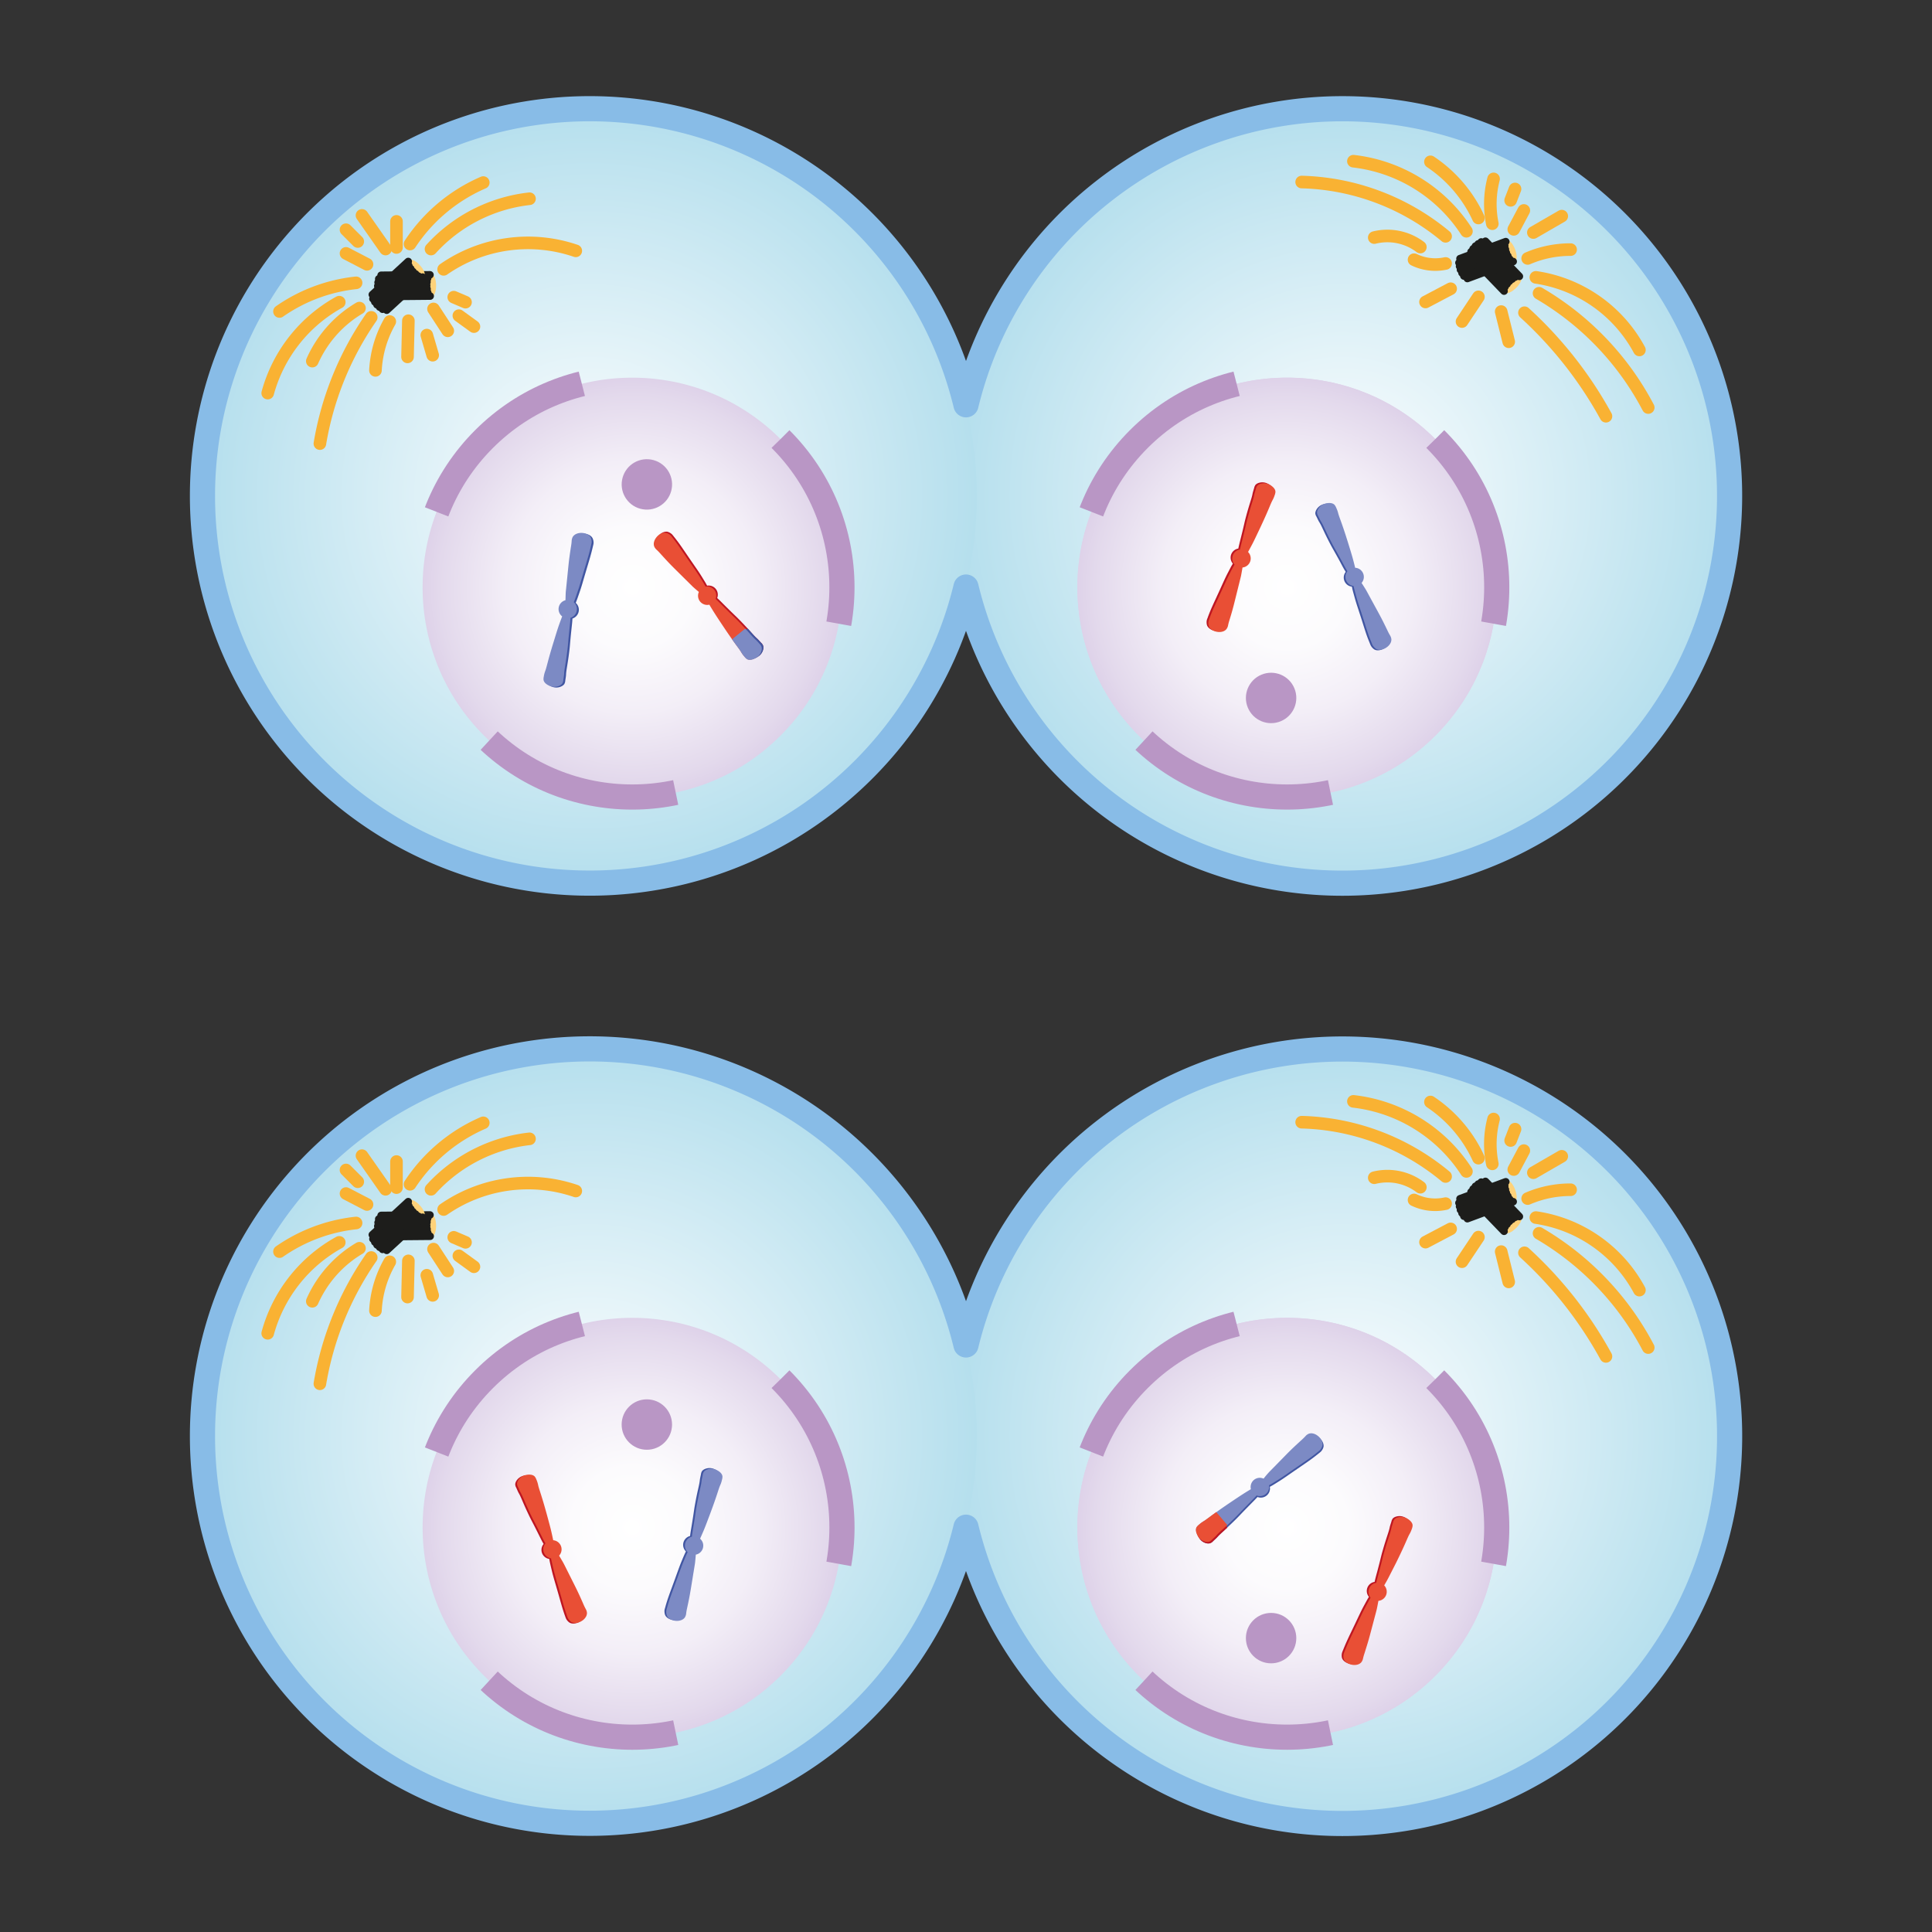 <svg xmlns="http://www.w3.org/2000/svg" xmlns:xlink="http://www.w3.org/1999/xlink" width="270.93mm" height="270.93mm" viewBox="0 0 768 768"><rect x="0" y="0" width="768" height="768" fill="#333333" stroke="none"/><defs><style>.cls-1,.cls-13,.cls-8,.cls-9{fill:none;}.cls-2{fill:url(#radial-gradient);}.cls-3{fill:url(#radial-gradient-2);}.cls-12,.cls-20,.cls-23,.cls-4{stroke:#b996c5;stroke-dasharray:80 99.02;}.cls-12,.cls-20,.cls-23,.cls-4,.cls-8,.cls-9{stroke-miterlimit:10;}.cls-12,.cls-13,.cls-20,.cls-23,.cls-4{stroke-width:10px;}.cls-4{fill:url(#radial-gradient-3);}.cls-5{fill:#b996c5;}.cls-6{fill:#f9b233;}.cls-7{fill:#fed27a;}.cls-8{stroke:#1d1d1b;stroke-width:3px;}.cls-8,.cls-9{stroke-linecap:round;}.cls-9{stroke:#f9b233;stroke-width:5px;}.cls-10{fill:url(#radial-gradient-4);}.cls-11,.cls-12{fill:url(#radial-gradient-5);}.cls-13{stroke:#88bce7;stroke-linejoin:round;}.cls-14{fill:#be1622;}.cls-15{fill:#e94f35;}.cls-16{fill:#4156a2;}.cls-17{fill:#7c8ac4;}.cls-18{fill:url(#radial-gradient-7);}.cls-19{fill:url(#radial-gradient-8);}.cls-20{fill:url(#radial-gradient-9);}.cls-21{fill:url(#radial-gradient-10);}.cls-22,.cls-23{fill:url(#radial-gradient-11);}</style><radialGradient id="radial-gradient" cx="3741.44" cy="194.17" r="153.92" gradientTransform="translate(-3207.81 2.96)" gradientUnits="userSpaceOnUse"><stop offset="0" stop-color="#fff"/><stop offset="1" stop-color="#b5dfed"/></radialGradient><radialGradient id="radial-gradient-2" cx="3719.44" cy="230.51" r="83.35" gradientTransform="translate(-1955.42 -2559.56) rotate(45)" gradientUnits="userSpaceOnUse"><stop offset="0" stop-color="#fff"/><stop offset="0.29" stop-color="#fcfbfd"/><stop offset="0.6" stop-color="#f3eef7"/><stop offset="0.92" stop-color="#e3d9ec"/><stop offset="1" stop-color="#ded2e9"/></radialGradient><radialGradient id="radial-gradient-3" cx="3719.44" cy="230.51" r="83.35" xlink:href="#radial-gradient-2"/><radialGradient id="radial-gradient-4" cx="3442.18" cy="194.17" r="153.92" xlink:href="#radial-gradient"/><radialGradient id="radial-gradient-5" cx="3459.15" cy="230.51" r="83.35" gradientTransform="translate(-2031.65 -2375.51) rotate(45)" xlink:href="#radial-gradient-2"/><radialGradient id="radial-gradient-7" cx="3741.44" cy="567.9" r="153.92" xlink:href="#radial-gradient"/><radialGradient id="radial-gradient-8" cx="3719.44" cy="604.24" r="83.35" gradientTransform="translate(-1691.15 -2450.1) rotate(45)" xlink:href="#radial-gradient-2"/><radialGradient id="radial-gradient-9" cx="3719.44" cy="604.24" r="83.35" gradientTransform="translate(-1691.15 -2450.1) rotate(45)" xlink:href="#radial-gradient-2"/><radialGradient id="radial-gradient-10" cx="3442.18" cy="567.9" r="153.92" xlink:href="#radial-gradient"/><radialGradient id="radial-gradient-11" cx="3459.15" cy="604.24" r="83.35" gradientTransform="translate(-1767.39 -2266.05) rotate(45)" xlink:href="#radial-gradient-2"/></defs><g id="Слой_2" data-name="Слой 2"><g id="Слой_1-2" data-name="Слой 1"><rect class="cls-1" width="768" height="768"/><circle class="cls-2" cx="533.63" cy="197.14" r="153.92"/><circle class="cls-3" cx="511.63" cy="233.48" r="83.35" transform="translate(-15.24 430.16) rotate(-45)"/><circle class="cls-4" cx="511.63" cy="233.48" r="83.35" transform="translate(-15.24 430.16) rotate(-45)"/><circle class="cls-5" cx="505.28" cy="277.45" r="10.02" transform="translate(-67.71 214.48) rotate(-22.5)"/><path class="cls-6" d="M588.81,100.25c-1.75,1.69-3.72,2.49-4.39,1.79s.2-2.63,2-4.32,3.72-2.49,4.39-1.8S590.56,98.56,588.81,100.25Z"/><rect class="cls-6" x="584.63" y="101.74" width="19.74" height="8.81" transform="translate(258.15 -395.42) rotate(46.03)"/><path class="cls-7" d="M602.59,114.54c-1.75,1.68-3.71,2.49-4.39,1.79s.2-2.63,2-4.32,3.71-2.5,4.39-1.8S604.35,112.85,602.59,114.54Z"/><line class="cls-8" x1="603.97" y1="109.86" x2="590.49" y2="95.89"/><line class="cls-8" x1="602.29" y1="110.15" x2="588.81" y2="96.18"/><line class="cls-8" x1="601.1" y1="110.95" x2="587.61" y2="96.96"/><line class="cls-8" x1="600" y1="111.83" x2="586.51" y2="97.84"/><line class="cls-8" x1="599.08" y1="112.9" x2="585.59" y2="98.91"/><line class="cls-8" x1="598.24" y1="114.05" x2="584.77" y2="100.09"/><line class="cls-8" x1="597.89" y1="115.72" x2="584.41" y2="101.75"/><path class="cls-6" d="M583.69,106.08c.84,2.28.79,4.41-.12,4.74s-2.33-1.24-3.18-3.52-.79-4.4.12-4.74S582.84,103.8,583.69,106.08Z"/><rect class="cls-6" x="581.5" y="98.82" width="19.74" height="8.81" transform="translate(1 212.02) rotate(-20.34)"/><path class="cls-7" d="M602.3,99.18c.85,2.28.79,4.4-.11,4.74s-2.34-1.24-3.18-3.52-.8-4.4.11-4.74S601.45,96.9,602.3,99.18Z"/><line class="cls-8" x1="598.57" y1="96.05" x2="580.37" y2="102.8"/><line class="cls-8" x1="598.16" y1="97.7" x2="579.96" y2="104.45"/><line class="cls-8" x1="598.42" y1="99.11" x2="580.2" y2="105.86"/><line class="cls-8" x1="598.78" y1="100.47" x2="580.56" y2="107.23"/><line class="cls-8" x1="599.39" y1="101.74" x2="581.17" y2="108.5"/><line class="cls-8" x1="600.11" y1="102.98" x2="581.92" y2="109.72"/><line class="cls-8" x1="601.51" y1="103.96" x2="583.3" y2="110.71"/><path class="cls-9" d="M651.69,139.11a55.94,55.94,0,0,0-41.16-28.86"/><path class="cls-9" d="M655.2,162a113.9,113.9,0,0,0-43.41-45.42"/><path class="cls-9" d="M638.39,165.46A159.23,159.23,0,0,0,606,124.31"/><path class="cls-9" d="M599.74,135.85q-1.5-6-3-12"/><path class="cls-9" d="M581.17,127.82,587.7,118"/><path class="cls-9" d="M576.66,114.77l-10,5.27"/><path class="cls-9" d="M574.65,104.73a19.45,19.45,0,0,1-6.78.25,19.14,19.14,0,0,1-5.77-1.75"/><path class="cls-9" d="M564.61,98.21a21.69,21.69,0,0,0-18.32-3.77"/><path class="cls-9" d="M517.43,72.36a93.21,93.21,0,0,1,57.22,21.58"/><path class="cls-9" d="M582.93,91.93A62,62,0,0,0,538,64.08"/><path class="cls-9" d="M568.62,64.33A53.85,53.85,0,0,1,587.7,86.66"/><path class="cls-9" d="M593.22,88.92a39.35,39.35,0,0,1,.5-17.81"/><path class="cls-9" d="M600.5,79.64c.58-1.51,1.17-3,1.75-4.52"/><path class="cls-9" d="M601.75,91.18l4-7.53"/><path class="cls-9" d="M609.53,92.44l11.29-6.53"/><path class="cls-9" d="M607.27,102.73a42.17,42.17,0,0,1,7.78-2.51,43,43,0,0,1,9.29-1"/><circle class="cls-10" cx="234.37" cy="197.14" r="153.92"/><circle class="cls-11" cx="251.34" cy="233.48" r="83.35" transform="translate(-91.48 246.11) rotate(-45)"/><circle class="cls-12" cx="251.34" cy="233.48" r="83.35" transform="translate(-91.48 246.11) rotate(-45)"/><circle class="cls-5" cx="257.13" cy="192.55" r="10.02" transform="translate(3.74 389.99) rotate(-74.75)"/><path class="cls-6" d="M153.51,113.65c0,2.43-.74,4.41-1.71,4.42s-1.78-2-1.8-4.39.75-4.41,1.72-4.42S153.49,111.21,153.51,113.65Z"/><rect class="cls-6" x="151.84" y="109.16" width="19.74" height="8.81" transform="translate(-1.07 1.54) rotate(-0.54)"/><path class="cls-7" d="M173.37,113.46c0,2.43-.75,4.41-1.72,4.42s-1.77-1.95-1.8-4.39.75-4.41,1.72-4.42S173.34,111,173.37,113.46Z"/><line class="cls-8" x1="170.92" y1="109.25" x2="151.5" y2="109.43"/><line class="cls-8" x1="169.97" y1="110.67" x2="150.56" y2="110.85"/><line class="cls-8" x1="169.73" y1="112.07" x2="150.3" y2="112.26"/><line class="cls-8" x1="169.61" y1="113.48" x2="150.18" y2="113.67"/><line class="cls-8" x1="169.76" y1="114.89" x2="150.33" y2="115.07"/><line class="cls-8" x1="170.02" y1="116.29" x2="150.62" y2="116.48"/><line class="cls-8" x1="171" y1="117.69" x2="151.58" y2="117.87"/><path class="cls-6" d="M152.32,118.88c1.64,1.79,2.4,3.78,1.69,4.43s-2.63-.26-4.28-2-2.41-3.77-1.69-4.43S150.67,117.09,152.32,118.88Z"/><rect class="cls-6" x="148.48" y="108.92" width="19.74" height="8.81" transform="translate(-34.89 137.31) rotate(-42.67)"/><path class="cls-7" d="M166.91,105.43c1.65,1.79,2.41,3.77,1.7,4.43s-2.63-.26-4.28-2-2.41-3.77-1.69-4.43S165.27,103.64,166.91,105.43Z"/><line class="cls-8" x1="162.28" y1="103.95" x2="148" y2="117.11"/><line class="cls-8" x1="162.52" y1="105.64" x2="148.25" y2="118.79"/><line class="cls-8" x1="163.29" y1="106.84" x2="149" y2="120.01"/><line class="cls-8" x1="164.15" y1="107.96" x2="149.86" y2="121.13"/><line class="cls-8" x1="165.2" y1="108.91" x2="150.91" y2="122.08"/><line class="cls-8" x1="166.33" y1="109.77" x2="152.06" y2="122.92"/><line class="cls-8" x1="167.99" y1="110.15" x2="153.72" y2="123.31"/><path class="cls-9" d="M176.35,107.07a58.71,58.71,0,0,1,52.53-7.36"/><path class="cls-9" d="M171.33,99A62.29,62.29,0,0,1,210.48,79"/><path class="cls-9" d="M163,97a66.41,66.41,0,0,1,29.11-24.43"/><path class="cls-9" d="M141.55,112.43a65.26,65.26,0,0,0-30.45,11.38"/><path class="cls-9" d="M106.42,156.26a58.92,58.92,0,0,1,28.44-36.14"/><path class="cls-9" d="M127.16,176.34a123.62,123.62,0,0,1,20.41-50.19"/><path class="cls-9" d="M124.15,143.55a46.53,46.53,0,0,1,8.37-12.72,45.84,45.84,0,0,1,10.37-8.36"/><path class="cls-9" d="M149.25,147.23a43.59,43.59,0,0,1,5.69-19.41"/><path class="cls-9" d="M162,141.87q.16-7.19.34-14.38"/><path class="cls-9" d="M172,141.2l-2.34-8"/><path class="cls-9" d="M178,131.5l-5.68-8.7"/><path class="cls-9" d="M188.4,129.83l-6-4.35"/><path class="cls-9" d="M185.05,120.12l-4.68-2"/><path class="cls-9" d="M157.61,98.38V88"/><path class="cls-9" d="M153.26,99l-9.37-13.38"/><path class="cls-9" d="M142.22,96l-4.68-4.68"/><path class="cls-9" d="M145.9,105.07l-8.36-4.35"/><path class="cls-13" d="M533.63,43.22A154,154,0,0,0,384,160.91a153.92,153.92,0,1,0,0,72.45A153.93,153.93,0,1,0,533.63,43.22Z"/><path class="cls-14" d="M265.43,211.41c-1.87-.45-4.23,1.47-4.78,3.5a3.13,3.13,0,0,0,0,1.79,3.71,3.71,0,0,0,.93,1.37,18.76,18.76,0,0,1,1.41,1.41c2.23,2.47,3.64,4,5.65,6,7.14,7.07,7,6.93,7.43,7.34,1,.9,1.76,1.53,2.37,2.06a3.64,3.64,0,0,0,4.17,5.06c.44.75,1,1.68,1.83,3.06s1.8,2.8,3.61,5.5c5,7.51,6.28,8.73,7.24,10.37a11.39,11.39,0,0,0,1.32,1.78,4.09,4.09,0,0,0,1,.95c1.5.81,3.58-.56,3.74-.67a4.55,4.55,0,0,0,2-2.82,3.12,3.12,0,0,0,0-1.42,2.94,2.94,0,0,0-.82-1.19c-.39-.41-1.19-1.33-1.64-1.73-1.4-1.21-2.58-2.86-6.41-6.81-2.2-2.28-1.92-1.85-6.32-6.23-1.55-1.55-2.15-2.17-3.07-3a3.64,3.64,0,0,0-4-4.92l-.5-.91c-.23-.4-.7-1.16-1.63-2.68-1.4-2.26-2.21-3.32-5-7.39s-3.83-5.72-6.05-8.48c-.09-.11-.31-.42-.73-.9A4.32,4.32,0,0,0,265.43,211.41Z"/><path class="cls-15" d="M264.8,211.83c-1.87-.46-4.24,1.46-4.78,3.49a3.07,3.07,0,0,0,0,1.8,3.57,3.57,0,0,0,.93,1.36,17,17,0,0,1,1.4,1.42c2.24,2.47,3.65,4,5.66,6,7.14,7.08,7,6.93,7.42,7.35,1,.9,1.76,1.53,2.38,2.06a3.65,3.65,0,0,0,4.17,5.06c.44.75,1,1.68,1.83,3s1.8,2.81,3.61,5.51c5,7.51,6.28,8.72,7.24,10.37a11.39,11.39,0,0,0,1.32,1.78,4,4,0,0,0,1,.94c1.5.82,3.59-.55,3.75-.66a4.58,4.58,0,0,0,2-2.82,3.29,3.29,0,0,0,0-1.42,2.94,2.94,0,0,0-.82-1.19c-.39-.41-1.19-1.34-1.64-1.73-1.4-1.21-2.58-2.87-6.41-6.82-2.2-2.27-1.92-1.84-6.32-6.23-1.55-1.54-2.15-2.16-3.07-3a3.64,3.64,0,0,0-4-4.92l-.5-.91c-.23-.41-.7-1.17-1.64-2.69-1.39-2.26-2.2-3.31-5-7.38s-3.83-5.72-6-8.48c-.09-.12-.31-.42-.74-.91A4.31,4.31,0,0,0,264.8,211.83Z"/><path class="cls-16" d="M235.58,214c-.82-1.74-3.8-2.37-5.72-1.52a3.18,3.18,0,0,0-1.41,1.12,3.71,3.71,0,0,0-.48,1.58,16.63,16.63,0,0,1-.21,2c-.52,3.29-.81,5.33-1.09,8.15-1,10-1,9.77-1,10.39-.07,1.36-.09,2.33-.11,3.15a3.64,3.64,0,0,0-1.32,6.42c-.3.81-.69,1.82-1.23,3.34s-1.05,3.17-2,6.27c-2.68,8.63-2.84,10.37-3.52,12.15a12,12,0,0,0-.55,2.14,4.05,4.05,0,0,0-.1,1.39c.31,1.68,2.69,2.44,2.87,2.5a4.67,4.67,0,0,0,3.44-.23,3.2,3.2,0,0,0,1.13-.86,3,3,0,0,0,.42-1.39c.07-.56.29-1.76.31-2.36.06-1.85.61-3.81,1.28-9.27.38-3.14.22-2.66.87-8.83.23-2.17.33-3,.4-4.27a3.65,3.65,0,0,0,1.3-6.22q.18-.42.39-1c.18-.43.47-1.28,1.06-3,.89-2.51,1.2-3.79,2.61-8.53s2-6.57,2.79-10a10.19,10.19,0,0,0,.24-1.14A4.18,4.18,0,0,0,235.58,214Z"/><path class="cls-17" d="M234.86,213.73c-.82-1.74-3.8-2.37-5.72-1.52a3.18,3.18,0,0,0-1.41,1.12,3.71,3.71,0,0,0-.48,1.58,16.65,16.65,0,0,1-.22,2c-.51,3.29-.8,5.33-1.09,8.16-1,10-1,9.76-1.05,10.38-.06,1.36-.08,2.33-.11,3.15a3.64,3.64,0,0,0-1.31,6.42c-.31.82-.69,1.82-1.23,3.34s-1.05,3.17-2,6.27c-2.68,8.63-2.84,10.37-3.52,12.15a11.12,11.12,0,0,0-.55,2.14,4.05,4.05,0,0,0-.1,1.39c.31,1.68,2.68,2.44,2.87,2.5a4.62,4.62,0,0,0,3.44-.23,3.2,3.2,0,0,0,1.13-.86,2.9,2.9,0,0,0,.41-1.39c.08-.56.29-1.76.32-2.36.06-1.85.6-3.81,1.27-9.27.39-3.14.23-2.66.88-8.83.23-2.17.33-3,.39-4.27a3.65,3.65,0,0,0,1.31-6.22q.18-.42.39-1c.17-.43.47-1.28,1.06-3,.88-2.51,1.2-3.79,2.61-8.53s2-6.57,2.79-10c0-.15.14-.51.24-1.14A4.44,4.44,0,0,0,234.86,213.73Z"/><path class="cls-16" d="M292.07,254.3c1.88,2.63,2.63,3.53,3.27,4.61a10.56,10.56,0,0,0,1.31,1.78,4.28,4.28,0,0,0,1,.95c1.5.82,3.59-.55,3.75-.66a4.55,4.55,0,0,0,2-2.81,3.11,3.11,0,0,0,0-1.42,2.82,2.82,0,0,0-.81-1.19c-.39-.42-1.19-1.34-1.64-1.74-1-.87-1.9-2-3.75-4"/><path class="cls-17" d="M291,254.15c2.17,3.07,3,4,3.66,5.18a11.39,11.39,0,0,0,1.32,1.78,4.28,4.28,0,0,0,1,.95c1.5.81,3.59-.55,3.75-.66a4.59,4.59,0,0,0,2-2.82,3.12,3.12,0,0,0,0-1.42A2.82,2.82,0,0,0,302,256c-.39-.41-1.19-1.34-1.64-1.73-1.07-.93-2-2.12-4.11-4.41"/><path class="cls-14" d="M479.78,248.45c.57,1.84,3.43,2.88,5.45,2.31a3.28,3.28,0,0,0,1.55-.91,3.45,3.45,0,0,0,.69-1.5c.13-.65.31-1.3.5-1.93,1-3.19,1.54-5.17,2.22-7.92,2.42-9.76,2.38-9.53,2.5-10.14.25-1.34.41-2.3.55-3.1a3.63,3.63,0,0,0,2.2-6.17c.42-.77.94-1.71,1.69-3.14s1.48-3,2.87-5.93c3.86-8.16,4.26-9.86,5.18-11.53a11.11,11.11,0,0,0,.85-2.05,3.87,3.87,0,0,0,.29-1.35c-.07-1.71-2.31-2.8-2.49-2.88a4.62,4.62,0,0,0-3.44-.26,3.21,3.21,0,0,0-1.24.7,3,3,0,0,0-.6,1.31c-.15.55-.54,1.71-.64,2.3-.32,1.82-1.14,3.69-2.57,9-.82,3.06-.59,2.6-2.1,8.63-.53,2.12-.75,3-1,4.17a3.65,3.65,0,0,0-3.05,3.65,3.59,3.59,0,0,0,.89,2.32l-.53.9c-.23.4-.64,1.2-1.46,2.78-1.23,2.36-1.72,3.59-3.78,8.08s-2.94,6.22-4.17,9.54c0,.14-.21.48-.4,1.1A4.32,4.32,0,0,0,479.78,248.45Z"/><path class="cls-15" d="M480.46,248.77c.57,1.84,3.43,2.89,5.45,2.31a3,3,0,0,0,1.55-.91,3.54,3.54,0,0,0,.7-1.49,17.58,17.58,0,0,1,.49-1.93c1-3.19,1.54-5.17,2.22-7.93,2.42-9.75,2.38-9.52,2.5-10.13.25-1.34.41-2.3.55-3.1a3.63,3.63,0,0,0,2.2-6.17c.42-.77.94-1.71,1.69-3.14s1.48-3,2.87-5.93c3.86-8.16,4.27-9.86,5.18-11.53a11.11,11.11,0,0,0,.85-2,4.24,4.24,0,0,0,.3-1.36c-.08-1.7-2.32-2.79-2.5-2.87a4.62,4.62,0,0,0-3.44-.26,2.92,2.92,0,0,0-1.23.7,2.79,2.79,0,0,0-.61,1.31c-.15.55-.53,1.7-.64,2.3-.32,1.81-1.14,3.68-2.56,9-.83,3.06-.6,2.6-2.11,8.62-.53,2.12-.75,3-1,4.18a3.63,3.63,0,0,0-2.16,6l-.53.9c-.23.4-.64,1.19-1.46,2.78-1.23,2.36-1.71,3.59-3.78,8.08s-2.94,6.22-4.17,9.54c-.05.14-.21.48-.4,1.09A4.31,4.31,0,0,0,480.46,248.77Z"/><path class="cls-16" d="M546.3,258.15c1.67,1,4.48-.2,5.58-2a3.13,3.13,0,0,0,.53-1.71,3.59,3.59,0,0,0-.5-1.58,16.34,16.34,0,0,1-.94-1.75c-1.44-3-2.36-4.85-3.72-7.34-4.82-8.83-4.69-8.63-5-9.16-.71-1.16-1.25-2-1.69-2.66a3.63,3.63,0,0,0-2.55-6c-.21-.85-.46-1.9-.88-3.46s-.92-3.2-1.89-6.31c-2.67-8.62-3.52-10.15-4-12a11.07,11.07,0,0,0-.75-2.08,4.21,4.21,0,0,0-.7-1.2c-1.21-1.21-3.6-.49-3.78-.43a4.61,4.61,0,0,0-2.71,2.13,3.29,3.29,0,0,0-.45,1.35,2.78,2.78,0,0,0,.45,1.38c.26.51.76,1.62,1.08,2.13,1,1.55,1.65,3.48,4.19,8.36,1.46,2.81,1.32,2.32,4.28,7.77,1,1.92,1.45,2.69,2.09,3.75a3.64,3.64,0,0,0,.22,4.75,3.59,3.59,0,0,0,2.23,1.11l.21,1c.11.45.34,1.31.81,3,.69,2.56,1.16,3.8,2.67,8.5s2,6.58,3.38,9.85c.06.14.17.5.45,1.08A4.33,4.33,0,0,0,546.3,258.15Z"/><path class="cls-17" d="M547,257.93c1.66,1,4.47-.2,5.58-2a3.15,3.15,0,0,0,.52-1.71,3.64,3.64,0,0,0-.5-1.58,18.34,18.34,0,0,1-.94-1.75c-1.44-3-2.36-4.85-3.72-7.34-4.81-8.82-4.69-8.63-5-9.16-.72-1.16-1.25-2-1.69-2.66a3.63,3.63,0,0,0-.1-4.9,3.57,3.57,0,0,0-2.45-1.13c-.21-.85-.46-1.9-.88-3.45s-.93-3.21-1.89-6.32c-2.68-8.62-3.53-10.15-4-12a10.68,10.68,0,0,0-.76-2.08,4.21,4.21,0,0,0-.7-1.2c-1.21-1.21-3.6-.49-3.78-.43a4.64,4.64,0,0,0-2.71,2.13,3.2,3.2,0,0,0-.44,1.35,2.87,2.87,0,0,0,.44,1.38c.26.51.76,1.62,1.08,2.13,1,1.55,1.66,3.48,4.19,8.36,1.46,2.81,1.32,2.32,4.28,7.77,1,1.92,1.45,2.69,2.09,3.75a3.64,3.64,0,0,0,2.45,5.86c.06.3.13.64.22,1s.33,1.31.8,3c.69,2.56,1.16,3.8,2.68,8.5s2,6.58,3.37,9.85c.06.14.18.5.45,1.08A4.44,4.44,0,0,0,547,257.93Z"/><circle class="cls-18" cx="533.63" cy="570.86" r="153.92"/><circle class="cls-19" cx="511.63" cy="607.21" r="83.35" transform="translate(-279.51 539.62) rotate(-45)"/><circle class="cls-20" cx="511.63" cy="607.21" r="83.35" transform="translate(-279.51 539.62) rotate(-45)"/><circle class="cls-5" cx="505.28" cy="651.18" r="10.02"/><path class="cls-6" d="M588.81,474c-1.75,1.69-3.72,2.49-4.39,1.79s.2-2.63,2-4.32,3.72-2.49,4.39-1.8S590.56,472.29,588.81,474Z"/><rect class="cls-6" x="584.63" y="475.47" width="19.74" height="8.81" transform="translate(527.12 -281.16) rotate(46.03)"/><path class="cls-7" d="M602.59,488.26c-1.75,1.69-3.71,2.5-4.39,1.8s.2-2.63,2-4.32,3.71-2.5,4.39-1.8S604.35,486.58,602.59,488.26Z"/><line class="cls-8" x1="603.97" y1="483.59" x2="590.49" y2="469.62"/><line class="cls-8" x1="602.29" y1="483.88" x2="588.81" y2="469.91"/><line class="cls-8" x1="601.1" y1="484.68" x2="587.61" y2="470.69"/><line class="cls-8" x1="600" y1="485.56" x2="586.51" y2="471.57"/><line class="cls-8" x1="599.08" y1="486.63" x2="585.59" y2="472.64"/><line class="cls-8" x1="598.24" y1="487.78" x2="584.77" y2="473.82"/><line class="cls-8" x1="597.89" y1="489.45" x2="584.41" y2="475.48"/><path class="cls-6" d="M583.69,479.81c.84,2.28.79,4.4-.12,4.74s-2.33-1.24-3.18-3.52-.79-4.4.12-4.74S582.84,477.53,583.69,479.81Z"/><rect class="cls-6" x="581.5" y="472.55" width="19.74" height="8.81" transform="translate(-128.92 235.33) rotate(-20.34)"/><path class="cls-7" d="M602.3,472.91c.85,2.28.79,4.4-.11,4.74s-2.34-1.24-3.18-3.52-.8-4.4.11-4.74S601.45,470.63,602.3,472.91Z"/><line class="cls-8" x1="598.57" y1="469.78" x2="580.37" y2="476.53"/><line class="cls-8" x1="598.16" y1="471.43" x2="579.96" y2="478.18"/><line class="cls-8" x1="598.42" y1="472.84" x2="580.2" y2="479.59"/><line class="cls-8" x1="598.78" y1="474.2" x2="580.56" y2="480.96"/><line class="cls-8" x1="599.39" y1="475.47" x2="581.17" y2="482.23"/><line class="cls-8" x1="600.11" y1="476.71" x2="581.92" y2="483.45"/><line class="cls-8" x1="601.51" y1="477.69" x2="583.3" y2="484.44"/><path class="cls-9" d="M651.69,512.84A55.94,55.94,0,0,0,610.53,484"/><path class="cls-9" d="M655.2,535.68a113.9,113.9,0,0,0-43.41-45.42"/><path class="cls-9" d="M638.39,539.19A159.23,159.23,0,0,0,606,498"/><path class="cls-9" d="M599.74,509.58q-1.5-6-3-12.05"/><path class="cls-9" d="M581.17,501.55l6.53-9.79"/><path class="cls-9" d="M576.66,488.5l-10,5.27"/><path class="cls-9" d="M574.65,478.46A19.43,19.43,0,0,1,562.1,477"/><path class="cls-9" d="M564.61,471.94a21.69,21.69,0,0,0-18.32-3.77"/><path class="cls-9" d="M517.43,446.09a93.21,93.21,0,0,1,57.22,21.58"/><path class="cls-9" d="M582.93,465.66A62,62,0,0,0,538,437.81"/><path class="cls-9" d="M568.62,438.06a53.85,53.85,0,0,1,19.08,22.33"/><path class="cls-9" d="M593.22,462.65a39.4,39.4,0,0,1,.5-17.82"/><path class="cls-9" d="M600.5,453.37c.58-1.51,1.17-3,1.75-4.52"/><path class="cls-9" d="M601.75,464.91l4-7.53"/><path class="cls-9" d="M609.53,466.17l11.29-6.53"/><path class="cls-9" d="M607.27,476.45a42.84,42.84,0,0,1,17.07-3.51"/><circle class="cls-21" cx="234.37" cy="570.86" r="153.92"/><circle class="cls-22" cx="251.34" cy="607.21" r="83.35" transform="translate(-355.74 355.57) rotate(-45)"/><circle class="cls-23" cx="251.34" cy="607.21" r="83.35" transform="translate(-355.74 355.57) rotate(-45)"/><circle class="cls-5" cx="257.13" cy="566.28" r="10.02"/><path class="cls-6" d="M153.51,487.38c0,2.43-.74,4.41-1.71,4.42s-1.78-2-1.8-4.39.75-4.41,1.72-4.42S153.49,484.94,153.51,487.38Z"/><rect class="cls-6" x="151.84" y="482.89" width="19.74" height="8.81" transform="translate(-4.61 1.55) rotate(-0.54)"/><path class="cls-7" d="M173.37,487.19c0,2.43-.75,4.41-1.72,4.42s-1.77-2-1.8-4.39.75-4.41,1.72-4.42S173.34,484.76,173.37,487.19Z"/><line class="cls-8" x1="170.92" y1="482.98" x2="151.5" y2="483.16"/><line class="cls-8" x1="169.97" y1="484.4" x2="150.56" y2="484.58"/><line class="cls-8" x1="169.73" y1="485.8" x2="150.3" y2="485.99"/><line class="cls-8" x1="169.61" y1="487.21" x2="150.18" y2="487.4"/><line class="cls-8" x1="169.76" y1="488.62" x2="150.33" y2="488.8"/><line class="cls-8" x1="170.02" y1="490.02" x2="150.62" y2="490.2"/><line class="cls-8" x1="171" y1="491.42" x2="151.58" y2="491.6"/><path class="cls-6" d="M152.32,492.61c1.64,1.79,2.4,3.78,1.69,4.43s-2.63-.26-4.28-2.05-2.41-3.77-1.69-4.43S150.67,490.82,152.32,492.61Z"/><rect class="cls-6" x="148.48" y="482.65" width="19.74" height="8.81" transform="translate(-288.17 236.22) rotate(-42.67)"/><path class="cls-7" d="M166.91,479.16c1.65,1.79,2.41,3.77,1.7,4.43s-2.63-.26-4.28-2-2.41-3.77-1.69-4.43S165.27,477.37,166.91,479.16Z"/><line class="cls-8" x1="162.28" y1="477.68" x2="148" y2="490.84"/><line class="cls-8" x1="162.52" y1="479.36" x2="148.25" y2="492.52"/><line class="cls-8" x1="163.29" y1="480.57" x2="149" y2="493.74"/><line class="cls-8" x1="164.15" y1="481.69" x2="149.86" y2="494.86"/><line class="cls-8" x1="165.2" y1="482.63" x2="150.91" y2="495.8"/><line class="cls-8" x1="166.33" y1="483.5" x2="152.06" y2="496.65"/><line class="cls-8" x1="167.99" y1="483.88" x2="153.72" y2="497.04"/><path class="cls-9" d="M176.35,480.8a58.71,58.71,0,0,1,52.53-7.36"/><path class="cls-9" d="M171.33,472.77a62.29,62.29,0,0,1,39.15-20.07"/><path class="cls-9" d="M163,470.77a66.41,66.41,0,0,1,29.11-24.43"/><path class="cls-9" d="M141.55,486.16a65.39,65.39,0,0,0-30.45,11.37"/><path class="cls-9" d="M106.42,530a58.92,58.92,0,0,1,28.44-36.14"/><path class="cls-9" d="M127.16,550.07a123.62,123.62,0,0,1,20.41-50.19"/><path class="cls-9" d="M124.15,517.28a46.53,46.53,0,0,1,8.37-12.72,45.84,45.84,0,0,1,10.37-8.36"/><path class="cls-9" d="M149.25,521a43.48,43.48,0,0,1,5.69-19.41"/><path class="cls-9" d="M162,515.6q.16-7.19.34-14.39"/><path class="cls-9" d="M172,514.93l-2.34-8"/><path class="cls-9" d="M178,505.23l-5.68-8.7"/><path class="cls-9" d="M188.4,503.56l-6-4.35"/><path class="cls-9" d="M185.05,493.85l-4.68-2"/><path class="cls-9" d="M157.61,472.1V461.73"/><path class="cls-9" d="M153.26,472.77l-9.37-13.38"/><path class="cls-9" d="M142.22,469.76l-4.68-4.68"/><path class="cls-9" d="M145.9,478.8l-8.36-4.35"/><path class="cls-13" d="M533.63,417A154,154,0,0,0,384,534.64a153.92,153.92,0,1,0,0,72.45A153.93,153.93,0,1,0,533.63,417Z"/><path class="cls-14" d="M533.44,659c.54,1.85,3.38,2.94,5.42,2.4a3.26,3.26,0,0,0,1.56-.89,3.81,3.81,0,0,0,.72-1.48,17.68,17.68,0,0,1,.52-1.93c1-3.17,1.62-5.14,2.35-7.88,2.57-9.72,2.53-9.49,2.65-10.1.28-1.33.45-2.29.6-3.09a3.64,3.64,0,0,0,2.3-6.14c.43-.76,1-1.69,1.74-3.11s1.53-3,3-5.88c4-8.1,4.42-9.8,5.37-11.45a11.61,11.61,0,0,0,.88-2,4.32,4.32,0,0,0,.31-1.36c0-1.7-2.27-2.83-2.44-2.91a4.6,4.6,0,0,0-3.44-.31,3.2,3.2,0,0,0-1.25.67,2.9,2.9,0,0,0-.62,1.31c-.16.54-.57,1.69-.68,2.29-.35,1.81-1.19,3.66-2.71,8.95-.87,3-.63,2.59-2.23,8.59-.57,2.11-.81,2.94-1.06,4.15a3.64,3.64,0,0,0-2.26,5.94l-.54.89c-.23.4-.66,1.19-1.51,2.76-1.26,2.34-1.77,3.56-3.9,8s-3,6.18-4.32,9.48c-.06.14-.21.48-.42,1.09A4.34,4.34,0,0,0,533.44,659Z"/><path class="cls-15" d="M534.12,659.33c.54,1.85,3.38,2.93,5.41,2.39a3.06,3.06,0,0,0,1.56-.88,3.51,3.51,0,0,0,.72-1.49,18.18,18.18,0,0,1,.53-1.92c1-3.17,1.62-5.14,2.35-7.89,2.57-9.71,2.52-9.48,2.65-10.09.28-1.33.45-2.29.6-3.09a3.64,3.64,0,0,0,2.3-6.14c.43-.76,1-1.69,1.73-3.11s1.53-3,3-5.88c4-8.11,4.42-9.8,5.36-11.45a11.29,11.29,0,0,0,.89-2,4.32,4.32,0,0,0,.31-1.36c0-1.7-2.27-2.83-2.45-2.91a4.56,4.56,0,0,0-3.43-.31,3.11,3.11,0,0,0-1.25.67,2.93,2.93,0,0,0-.63,1.3c-.16.55-.56,1.7-.67,2.29-.35,1.82-1.2,3.67-2.71,9-.87,3-.64,2.59-2.24,8.59-.56,2.11-.8,2.94-1.06,4.15a3.64,3.64,0,0,0-2.25,5.94c-.16.26-.34.55-.54.89s-.66,1.19-1.51,2.76c-1.26,2.34-1.77,3.56-3.9,8s-3,6.18-4.32,9.48a10.7,10.7,0,0,0-.42,1.09A4.34,4.34,0,0,0,534.12,659.33Z"/><path class="cls-14" d="M226.37,645c1.63,1,4.48,0,5.64-1.79a3.2,3.2,0,0,0,.59-1.7,3.7,3.7,0,0,0-.45-1.59,19.78,19.78,0,0,1-.88-1.79c-1.33-3.05-2.19-4.92-3.46-7.46-4.51-9-4.39-8.79-4.7-9.33-.67-1.18-1.18-2-1.59-2.71a3.64,3.64,0,0,0-2.34-6.12c-.19-.85-.4-1.91-.76-3.48s-.82-3.24-1.67-6.37c-2.38-8.72-3.18-10.27-3.57-12.13a10.22,10.22,0,0,0-.68-2.11,4.27,4.27,0,0,0-.66-1.22c-1.16-1.25-3.58-.62-3.76-.57a4.66,4.66,0,0,0-2.79,2,3.13,3.13,0,0,0-.48,1.34,2.79,2.79,0,0,0,.39,1.39c.24.51.7,1.64,1,2.16.94,1.59,1.53,3.54,3.9,8.5,1.36,2.86,1.24,2.37,4,7.92,1,2,1.35,2.74,2,3.82a3.63,3.63,0,0,0,2.24,5.94q.08.45.18,1c.09.46.29,1.33.7,3.07.6,2.59,1,3.84,2.38,8.59s1.81,6.64,3,10c.06.14.16.5.42,1.1A4.26,4.26,0,0,0,226.37,645Z"/><path class="cls-15" d="M227.1,644.75c1.63,1,4.48,0,5.64-1.79a3.12,3.12,0,0,0,.59-1.69,3.48,3.48,0,0,0-.45-1.59,19.78,19.78,0,0,1-.88-1.79c-1.33-3.06-2.19-4.93-3.46-7.47-4.51-9-4.39-8.78-4.7-9.32-.67-1.18-1.18-2-1.59-2.71a3.65,3.65,0,0,0,.07-4.91,3.56,3.56,0,0,0-2.41-1.21c-.18-.86-.4-1.91-.76-3.48s-.82-3.24-1.67-6.38c-2.38-8.71-3.18-10.26-3.57-12.13a10.42,10.42,0,0,0-.68-2.11,4.27,4.27,0,0,0-.66-1.22c-1.16-1.25-3.58-.61-3.76-.56a4.61,4.61,0,0,0-2.78,2,3,3,0,0,0-.49,1.33,2.87,2.87,0,0,0,.39,1.39c.24.52.7,1.65,1,2.17.94,1.59,1.53,3.54,3.9,8.5,1.36,2.86,1.24,2.36,4,7.92,1,2,1.35,2.74,2,3.81a3.63,3.63,0,0,0,2.24,5.94c0,.31.11.64.18,1s.29,1.33.7,3.06c.6,2.59,1,3.84,2.38,8.6s1.81,6.64,3,10a10.66,10.66,0,0,0,.41,1.09A4.26,4.26,0,0,0,227.1,644.75Z"/><path class="cls-16" d="M526.09,575.28c.45-1.87-1.49-4.23-3.52-4.76a3.15,3.15,0,0,0-1.79,0,3.56,3.56,0,0,0-1.36.94,18.76,18.76,0,0,1-1.41,1.41c-2.46,2.25-4,3.66-6,5.69-7,7.17-6.89,7-7.3,7.46-.9,1-1.52,1.77-2.05,2.39a3.64,3.64,0,0,0-4.67,1.51,3.68,3.68,0,0,0-.37,2.68c-.74.45-1.68,1-3,1.85s-2.8,1.81-5.49,3.64c-7.48,5.06-8.69,6.32-10.33,7.29A11.42,11.42,0,0,0,477,606.7a4,4,0,0,0-.94,1c-.81,1.51.57,3.59.68,3.74a4.58,4.58,0,0,0,2.83,2,3.21,3.21,0,0,0,1.42,0,2.94,2.94,0,0,0,1.19-.82c.41-.4,1.33-1.2,1.72-1.66,1.2-1.4,2.85-2.59,6.78-6.44,2.26-2.21,1.84-1.93,6.2-6.35,1.53-1.56,2.15-2.17,3-3.09a3.64,3.64,0,0,0,4.48-1.59,3.58,3.58,0,0,0,.42-2.46l.91-.5c.41-.23,1.16-.7,2.68-1.65,2.25-1.41,3.3-2.22,7.36-5s5.7-3.87,8.44-6.09c.12-.1.43-.32.9-.75A4.41,4.41,0,0,0,526.09,575.28Z"/><path class="cls-17" d="M525.67,574.65c.44-1.87-1.49-4.22-3.52-4.76a3.18,3.18,0,0,0-1.8,0,3.59,3.59,0,0,0-1.35.94,18.76,18.76,0,0,1-1.41,1.41c-2.46,2.25-4,3.66-6,5.69-7,7.17-6.89,7-7.3,7.46-.9,1-1.52,1.77-2,2.39a3.64,3.64,0,0,0-4.67,1.51,3.68,3.68,0,0,0-.37,2.68c-.74.45-1.68,1-3,1.85s-2.8,1.82-5.49,3.64c-7.48,5.06-8.69,6.32-10.33,7.3a10.39,10.39,0,0,0-1.77,1.32,4.27,4.27,0,0,0-.95,1c-.8,1.51.58,3.59.69,3.75a4.61,4.61,0,0,0,2.83,2,3.21,3.21,0,0,0,1.42,0,2.94,2.94,0,0,0,1.19-.82c.41-.4,1.32-1.2,1.72-1.66,1.2-1.4,2.85-2.59,6.78-6.44,2.26-2.21,1.84-1.93,6.2-6.35,1.53-1.56,2.15-2.17,3-3.09a3.64,3.64,0,0,0,4.48-1.59,3.57,3.57,0,0,0,.42-2.46l.91-.5c.41-.23,1.16-.7,2.68-1.65,2.25-1.41,3.3-2.22,7.36-5s5.7-3.86,8.44-6.09c.12-.1.43-.32.9-.75A4.41,4.41,0,0,0,525.67,574.65Z"/><path class="cls-16" d="M264.38,641.94c.71,1.78,3.65,2.59,5.62,1.85a3.14,3.14,0,0,0,1.47-1,3.7,3.7,0,0,0,.57-1.55,18.64,18.64,0,0,1,.33-2c.71-3.26,1.12-5.28,1.57-8.08,1.61-9.92,1.6-9.69,1.66-10.31.15-1.35.22-2.32.3-3.13a3.64,3.64,0,0,0,1.69-6.33c.35-.8.8-1.78,1.42-3.27s1.24-3.1,2.38-6.14c3.18-8.45,3.45-10.18,4.22-11.92a10.43,10.43,0,0,0,.69-2.11,4.25,4.25,0,0,0,.18-1.37c-.21-1.7-2.54-2.6-2.72-2.67a4.64,4.64,0,0,0-3.45,0,3.13,3.13,0,0,0-1.18.79,2.93,2.93,0,0,0-.49,1.36c-.11.56-.4,1.74-.45,2.34-.18,1.84-.84,3.77-1.83,9.18-.57,3.11-.38,2.64-1.39,8.76-.35,2.16-.51,3-.65,4.24a3.63,3.63,0,0,0-1.66,6.13c-.14.28-.29.59-.45.94s-.55,1.24-1.24,2.89c-1,2.45-1.41,3.72-3.1,8.36s-2.43,6.44-3.38,9.85c0,.14-.17.5-.31,1.13A4.29,4.29,0,0,0,264.38,641.94Z"/><path class="cls-17" d="M265.09,642.21c.71,1.78,3.65,2.59,5.62,1.85a3.12,3.12,0,0,0,1.46-1,3.61,3.61,0,0,0,.58-1.55,16.36,16.36,0,0,1,.33-2c.71-3.26,1.11-5.28,1.57-8.08,1.61-9.92,1.59-9.69,1.66-10.31.14-1.35.22-2.32.29-3.13a3.64,3.64,0,0,0,2.94-3.93,3.58,3.58,0,0,0-1.25-2.4c.36-.8.8-1.78,1.43-3.27s1.23-3.1,2.38-6.14c3.18-8.45,3.44-10.18,4.22-11.92a10,10,0,0,0,.68-2.11,4,4,0,0,0,.18-1.37c-.21-1.7-2.54-2.6-2.72-2.67a4.63,4.63,0,0,0-3.45,0,3.17,3.17,0,0,0-1.17.79,2.94,2.94,0,0,0-.5,1.36c-.1.56-.39,1.74-.45,2.34-.17,1.84-.83,3.77-1.82,9.18-.57,3.11-.38,2.64-1.39,8.76-.36,2.16-.51,3-.65,4.24a3.65,3.65,0,0,0-2.74,3.89,3.57,3.57,0,0,0,1.07,2.24l-.45.94c-.2.42-.54,1.24-1.23,2.89-1,2.45-1.42,3.72-3.11,8.36s-2.42,6.44-3.37,9.85a10.29,10.29,0,0,0-.31,1.13A4.29,4.29,0,0,0,265.09,642.21Z"/><path class="cls-14" d="M483.36,602.11c-2.62,1.89-3.51,2.66-4.59,3.3a11.28,11.28,0,0,0-1.78,1.33,4.4,4.4,0,0,0-.94,1c-.8,1.51.59,3.59.7,3.75a4.67,4.67,0,0,0,2.85,2,3.19,3.19,0,0,0,1.42,0,2.87,2.87,0,0,0,1.19-.82c.41-.4,1.33-1.2,1.72-1.66.87-1,2-1.92,4-3.78"/><path class="cls-15" d="M483.49,601.08c-3.05,2.19-4,3-5.15,3.7a11.42,11.42,0,0,0-1.77,1.33,4.4,4.4,0,0,0-.94,1c-.8,1.51.59,3.59.7,3.75a4.67,4.67,0,0,0,2.85,2,3.2,3.2,0,0,0,1.42,0,2.94,2.94,0,0,0,1.19-.82c.41-.4,1.33-1.2,1.72-1.66.92-1.08,2.1-2,4.37-4.15"/></g></g></svg>